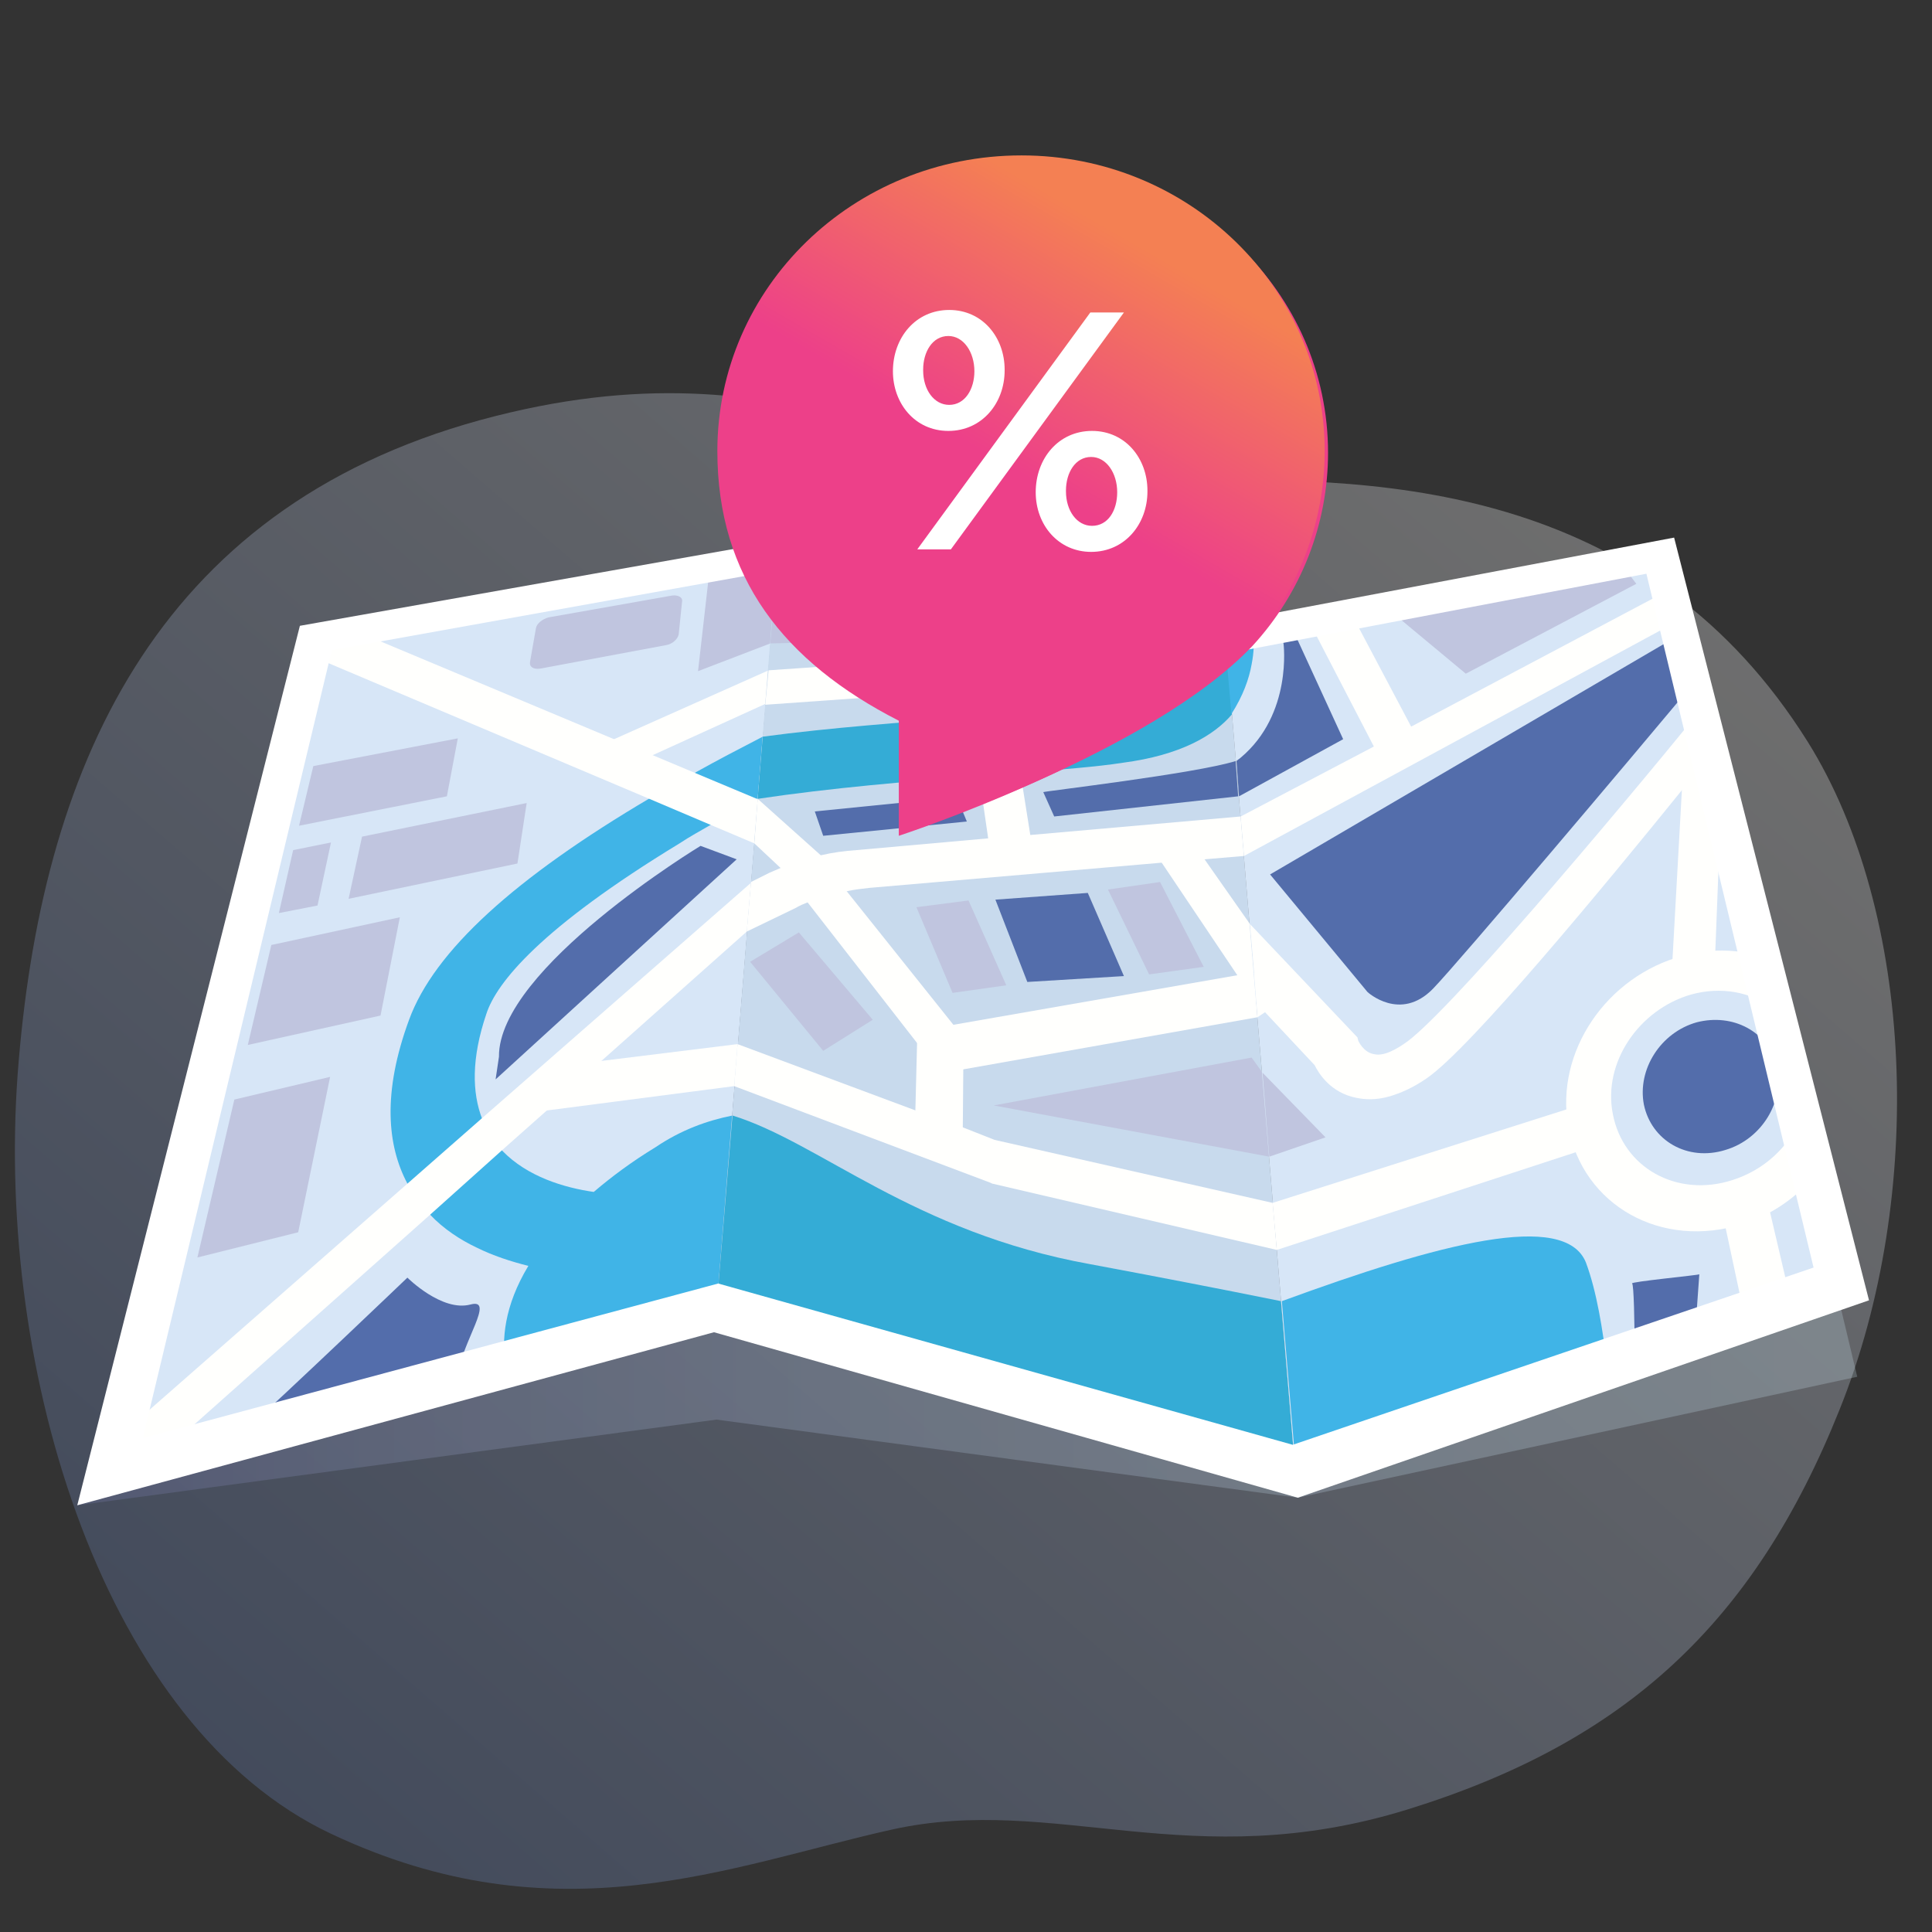 <?xml version="1.0" encoding="utf-8"?>
<svg xmlns="http://www.w3.org/2000/svg" fill="none" height="188" viewBox="0 0 188 188" width="188">
<rect x="0" y="0" width="188" height="188" fill="#333333" stroke="none"/>
<path d="M175.903 72.176C186.284 88.769 187.428 116.233 179.009 137.158C170.671 158.002 158.084 169.527 136.995 176.066C115.906 182.605 102.664 174.513 86.807 178.028C71.031 181.543 54.193 188.818 32.205 178.437C10.217 168.056 -0.409 133.807 1.717 104.544C3.924 75.118 14.877 49.616 46.755 40.87C77.979 32.369 90.976 47.409 115.579 46.837C135.851 46.183 160.699 47.899 175.903 72.176Z" fill="url(#paint0_linear_613_255)" opacity="0.29"/>
<path d="M7.52 146.477L69.724 138.139L126.287 145.741L180.725 133.971L163.969 63.838L74.219 71.685L22.805 102.91L7.52 146.477Z" fill="url(#paint1_linear_613_255)" opacity="0.24"/>
<path d="M75.69 54.029L69.724 127.268L10.79 143.125L30.734 62.04L75.69 54.029Z" fill="#D7E6F7"/>
<path d="M74.791 65.228L74.464 68.497L63.511 73.483L59.588 75.281L58.607 72.421L59.751 71.93L74.791 65.228Z" fill="#FFFFFD"/>
<path d="M74.219 71.685L73.728 77.734C73.728 77.734 73.728 77.734 73.647 77.734C72.094 78.551 70.622 79.45 69.151 80.268C68.17 80.84 67.108 81.412 66.127 82.066C52.558 90.322 48.308 95.635 47.327 98.659C45.855 102.991 45.937 106.342 46.918 108.876C47.408 110.102 48.062 111.083 48.88 111.982C51.332 114.516 54.928 115.579 57.789 115.988C60.16 116.315 61.958 116.233 62.203 116.233L59.669 123.998C59.424 123.998 55.746 124.243 51.414 123.181C49.779 122.772 47.981 122.2 46.346 121.382C44.793 120.647 43.158 119.584 41.85 118.195C41.033 117.295 40.215 116.315 39.643 115.17C37.682 111.492 37.191 106.342 39.807 99.231C42.259 92.528 50.106 85.417 63.266 77.652C63.348 77.57 63.429 77.57 63.593 77.489C64.982 76.671 66.372 75.936 67.762 75.118C69.805 73.974 72.012 72.829 74.219 71.685ZM71.276 108.549L69.723 127.268L49.207 132.826C48.798 130.455 49.043 127.104 51.414 123.181C52.803 120.892 54.847 118.44 57.871 115.906C59.506 114.516 61.468 113.045 63.756 111.655C66.29 109.939 68.824 109.04 71.276 108.549Z" fill="#40B4E7"/>
<path d="M71.767 101.602L71.44 105.689L53.212 108.059L52.149 108.222L53.376 103.89L58.525 103.236L71.767 101.602Z" fill="#FFFFFD"/>
<path d="M71.685 83.619L68.17 82.311C68.17 82.311 48.471 94.245 48.553 102.828L48.226 105.035L71.685 83.619Z" fill="#536DAB"/>
<path d="M73.729 77.734L73.402 82.066L69.151 80.268L63.184 77.734L30.325 63.838H30.244L30.734 62.122V62.04L34.576 61.386L59.752 71.931L63.511 73.484L67.598 75.2L73.647 77.734H73.729Z" fill="#FFFFFD"/>
<path d="M75.69 54.029L74.955 62.612L67.925 65.309L69.069 55.255L75.69 54.029ZM64.819 62.775L52.558 65.064C51.904 65.146 51.495 64.901 51.577 64.41L52.149 61.141C52.231 60.65 52.803 60.242 53.376 60.078L65.391 57.953C65.963 57.871 66.454 58.116 66.372 58.525L66.045 61.713C65.963 62.203 65.391 62.694 64.819 62.775ZM43.485 77.488L29.099 80.349L30.488 74.546L44.548 71.848L43.485 77.488ZM29.017 119.911L19.209 122.363L22.805 106.996L32.123 104.789L29.017 119.911ZM37.028 98.822L24.113 101.683L26.401 91.956L38.908 89.259L37.028 98.822ZM30.897 88.115L27.137 88.85L28.527 82.72L32.205 81.984L30.897 88.115ZM50.351 84.028L33.922 87.461L35.229 81.412L51.25 78.142L50.351 84.028Z" fill="#C0C5DF"/>
<path d="M45.774 126.941C42.995 127.676 39.643 124.325 39.643 124.325C39.643 124.325 28.282 135.196 23.214 139.774L44.466 134.052C44.956 130.537 48.226 126.287 45.774 126.941Z" fill="#536DAB"/>
<path d="M73.075 85.908L72.666 90.649L58.525 103.236L53.212 108.059L48.88 111.901L41.769 118.276L15.122 141.981L10.79 143.125L11.607 139.692H11.689L39.562 115.252L46.918 108.795L73.075 85.908Z" fill="#FFFFFD"/>
<path d="M119.258 62.04L126.042 143.125L69.724 127.268L73.729 77.816L73.647 77.734C73.647 77.734 73.647 77.734 73.729 77.734L75.609 54.111L119.258 62.04Z" fill="#C8DAED"/>
<path d="M121.628 89.913L122.282 97.597L120.402 94.899L113.045 83.946L112.064 82.475L115.743 81.494L117.214 83.619L121.628 89.913ZM96.452 67.026L94.082 67.19L74.464 68.579L74.791 65.228L93.591 63.92L95.144 63.838L96.452 67.026Z" fill="#FFFFFD"/>
<path d="M119.258 62.04L119.911 69.478C118.113 71.604 114.844 73.484 109.285 74.219C106.67 74.628 103.237 74.873 99.313 75.2C98.332 75.282 97.27 75.364 96.207 75.445C95.88 75.445 95.553 75.527 95.226 75.527C88.524 76.017 80.84 76.671 73.729 77.734L74.219 71.685C80.922 70.786 87.951 70.296 94 69.805C94.164 69.805 94.327 69.805 94.491 69.805C95.88 69.724 97.188 69.56 98.414 69.478C101.52 69.233 104.218 68.988 106.343 68.661C111.411 67.925 114.353 66.127 115.007 63.184C115.171 62.531 115.171 61.958 115.171 61.386L119.258 62.04ZM124.652 126.614L126.042 143.125L69.724 127.268L71.277 108.55C79.778 111.165 88.851 119.911 106.098 123.018C112.228 124.162 118.604 125.388 124.652 126.614Z" fill="#34ACD6"/>
<path d="M122.036 94.654L122.363 98.986L93.755 104.054L91.548 104.462L89.259 101.52L78.633 87.869L77.816 86.888L81.167 85.172L82.393 86.725L92.774 99.721L120.402 94.899L122.036 94.654ZM123.835 117.05L124.243 121.628L96.534 115.17L96.37 115.088L71.44 105.688L71.767 101.601L89.096 108.059L93.673 109.694L96.779 110.92L123.835 117.05Z" fill="#FFFFFD"/>
<path d="M122.854 104.381L123.508 112.555L96.697 107.569L121.791 102.91L122.854 104.381Z" fill="#C0C5DF"/>
<path d="M120.238 74.056L120.483 77.489L102.583 79.45L101.52 77.08C101.602 76.998 116.315 75.282 120.238 74.056Z" fill="#536DAB"/>
<path d="M93.673 111.574L89.014 110.43L89.259 100.703L93.755 101.847L93.673 111.574Z" fill="#FFFFFD"/>
<path d="M80.105 102.256L72.993 93.591L77.734 90.731L84.927 99.231L80.105 102.256ZM110.43 66.209L98.986 64.084L98.904 58.362L110.184 60.405L110.43 66.209Z" fill="#C0C5DF"/>
<path d="M100.621 83.537L96.534 57.871L92.611 57.136L96.371 83.047L100.621 83.537ZM81.004 84.191L78.306 86.562L76.017 84.518L73.402 82.066L73.729 77.734L79.941 83.292L81.004 84.191Z" fill="#FFFFFD"/>
<path d="M91.139 62.448L80.921 62.612L81.33 55.174L91.221 57.054L91.139 62.448ZM78.96 54.683L78.388 62.53L74.955 62.612L75.69 54.029L78.96 54.683ZM117.132 94.082L111.819 94.817L107.814 86.561L112.882 85.826L117.132 94.082ZM97.923 95.88L92.692 96.615L89.177 88.278L94.245 87.624L97.923 95.88Z" fill="#C0C5DF"/>
<path d="M109.367 94.981L99.967 95.553L96.861 87.543L105.852 86.889L109.367 94.981Z" fill="#536DAB"/>
<path d="M120.729 79.45L121.056 83.292L117.214 83.619L113.045 83.946L84.6 86.398C83.864 86.48 83.129 86.561 82.393 86.725C81.085 86.97 79.777 87.379 78.633 87.788C78.224 87.951 77.816 88.115 77.407 88.36L72.666 90.648L73.075 85.826L74.873 84.927C75.282 84.763 75.609 84.6 76.017 84.436C77.243 83.946 78.551 83.537 79.941 83.21C81.003 82.965 82.148 82.802 83.374 82.72L96.207 81.575L100.294 81.249L120.729 79.45Z" fill="#FFFFFD"/>
<path d="M94.082 79.941L80.105 81.33L79.287 78.96L93.101 77.57L94.082 79.941Z" fill="#536DAB"/>
<path d="M161.516 54.029L179.172 124.979L126.042 143.125L119.257 62.04L161.516 54.029Z" fill="#D7E6F7"/>
<path d="M165.358 69.233L166.421 73.483C165.604 74.464 164.704 75.609 163.642 76.916C156.367 85.908 143.044 102.092 138.793 104.953C137.485 105.852 136.341 106.342 135.278 106.669C133.889 107.078 132.826 106.996 132.009 106.833C129.475 106.342 128.331 104.462 127.922 103.645L123.099 98.496L122.282 97.596L121.628 89.913L132.091 100.948L132.172 101.275C132.172 101.275 132.663 102.419 133.725 102.582C134.461 102.746 135.36 102.419 136.586 101.602C140.428 99.149 156.694 79.859 165.358 69.233Z" fill="#FFFFFD"/>
<path d="M121.955 61.549C122.037 62.448 122.037 63.429 121.791 64.655C121.546 66.045 120.974 67.68 119.83 69.478L119.176 62.04L121.955 61.549ZM156.367 132.744L126.124 143.125L124.734 126.614C140.101 120.974 152.28 117.786 154.324 122.854C155.386 125.715 155.958 129.393 156.367 132.744Z" fill="#40B4E7"/>
<path d="M124.979 97.27L123.099 98.496L122.364 98.986L122.037 94.654L122.691 94.164L124.979 97.27ZM156.122 111.165L153.261 112.146L124.244 121.628L123.835 117.051L152.362 107.977L155.223 106.997L156.122 111.165Z" fill="#FFFFFD"/>
<path d="M133.071 96.534C133.071 96.534 136.259 99.477 139.447 96.207C141.981 93.591 158.819 73.647 164.622 66.699L163.396 61.795L123.589 85.091L133.071 96.534Z" fill="#536DAB"/>
<path d="M168.546 114.843C163.152 116.56 157.92 113.617 156.939 108.386C155.959 103.4 159.473 98.25 164.541 96.779C167.484 95.962 170.345 96.534 172.47 98.087L171.244 93.019C168.955 92.365 166.339 92.283 163.724 93.019C156.367 94.981 151.299 102.337 152.607 109.612C153.997 117.296 161.68 121.628 169.609 119.094C172.47 118.195 174.84 116.478 176.639 114.353L175.249 108.795C174.023 111.656 171.652 113.863 168.546 114.843Z" fill="#FFFFFD"/>
<path d="M172.878 103.727C173.696 107.078 171.489 110.838 167.892 111.901C164.214 113.045 160.699 111.002 159.964 107.487C159.31 104.054 161.598 100.457 165.113 99.477C168.628 98.577 172.061 100.376 172.878 103.727Z" fill="#536DAB"/>
<path d="M162.661 94.899L166.83 94.736L167.484 77.897L165.849 71.358H163.969L162.661 94.899ZM167.484 117.459L169.772 128.167L174.268 126.614L171.816 116.151L167.484 117.459Z" fill="#FFFFFD"/>
<path d="M128.984 110.675L123.508 112.555L122.854 104.381L128.984 110.675ZM159.228 56.809L157.675 54.765L134.87 59.097L142.635 65.555L159.228 56.809Z" fill="#C0C5DF"/>
<path d="M138.139 72.258L131.518 59.752L127.431 60.569L134.379 73.974L138.139 72.258Z" fill="#FFFFFD"/>
<path d="M130.701 71.93L120.565 77.489L120.32 74.055C120.483 73.892 120.647 73.81 120.729 73.728C125.796 69.478 124.897 62.612 124.897 62.612L124.243 61.141L125.633 60.895L130.701 71.93ZM158.819 124.897C158.982 124.979 159.064 128.576 159.064 131.763L164.949 129.72L165.358 123.998C165.358 124.08 158.492 124.734 158.819 124.897Z" fill="#536DAB"/>
<path d="M162.742 58.934L163.151 60.487L121.055 83.292L120.729 79.451L133.643 72.666L137.322 70.704L161.843 57.708L162.742 58.934Z" fill="#FFFFFD"/>
<path d="M7.52 146.476L29.181 60.896L75.772 52.64L119.176 60.569L162.906 52.313L181.87 126.532L126.287 145.741L69.478 129.638L7.52 146.476ZM69.887 124.897L125.797 140.591L176.475 123.344L160.209 55.828L119.421 63.593L75.527 55.501L32.287 63.266L13.896 139.937L69.887 124.897Z" fill="white"/>
<path clip-rule="evenodd" d="M100.049 15.775C116.151 15.775 129.23 28.445 129.23 44.057C129.23 51.005 126.614 57.708 121.873 62.857C111.901 73.32 88.278 80.921 88.278 80.921C88.278 80.921 88.278 73.401 88.278 69.887C77.162 64.328 70.786 56.073 70.786 44.057C70.868 28.445 83.946 15.775 100.049 15.775Z" fill="#ED4089" fill-rule="evenodd"/>
<path clip-rule="evenodd" d="M127.677 44.466C127.513 54.275 121.955 62.775 113.781 67.353C108.795 71.603 89.259 79.041 89.259 79.041C89.259 79.041 89.586 73.156 89.586 69.233C77.979 63.756 71.931 55.501 72.094 43.403C72.339 28.527 85.009 16.674 100.294 16.92C115.743 17.247 127.922 29.589 127.677 44.466Z" fill="white" fill-rule="evenodd"/>
<path d="M93.861 44.815C89.649 44.815 86.813 41.521 86.813 37.434V37.35C86.813 33.222 89.691 29.886 93.944 29.886C98.156 29.886 100.992 33.18 100.992 37.267V37.35C100.992 41.437 98.114 44.815 93.861 44.815ZM96.613 37.434V37.35C96.613 35.39 95.529 33.681 93.861 33.681C92.109 33.681 91.192 35.349 91.192 37.267V37.35C91.192 39.31 92.276 41.02 93.944 41.02C95.696 41.02 96.613 39.31 96.613 37.434ZM101.409 43.689L111.042 30.219H116.004L104.328 45.941L94.695 59.411H89.732L101.409 43.689ZM111.792 59.744C107.581 59.744 104.745 56.45 104.745 52.363V52.28C104.745 48.151 107.622 44.815 111.876 44.815C116.088 44.815 118.923 48.109 118.923 52.196V52.28C118.923 56.366 116.046 59.744 111.792 59.744ZM111.876 55.949C113.627 55.949 114.545 54.24 114.545 52.363V52.28C114.545 50.32 113.461 48.61 111.792 48.61C110.041 48.61 109.124 50.278 109.124 52.196V52.28C109.124 54.24 110.208 55.949 111.876 55.949Z" fill="#ED4089"/>
<path clip-rule="evenodd" d="M99.395 15.122C115.661 15.122 128.903 27.955 128.903 43.894C128.903 51.005 126.205 57.789 121.464 63.021C111.329 73.565 87.461 81.33 87.461 81.33C87.461 81.33 87.461 73.647 87.461 70.132C76.263 64.41 69.805 56.155 69.805 43.894C69.805 27.955 83.047 15.122 99.395 15.122Z" fill="url(#paint2_linear_613_255)" fill-rule="evenodd"/>
<path d="M86.889 36.129C86.889 32.859 89.096 30.162 92.365 30.162C95.635 30.162 97.76 32.859 97.76 35.965V36.047C97.76 39.235 95.553 41.932 92.284 41.932C89.014 41.932 86.889 39.235 86.889 36.129ZM106.097 30.407H109.367L92.529 53.457H89.259L106.097 30.407ZM94.817 36.129C94.817 34.249 93.755 32.696 92.284 32.696C90.73 32.696 89.831 34.249 89.831 35.965V36.047C89.831 37.927 90.894 39.398 92.365 39.398C93.918 39.398 94.817 37.845 94.817 36.129ZM100.784 47.899C100.784 44.629 102.991 41.932 106.261 41.932C109.53 41.932 111.656 44.629 111.656 47.736V47.817C111.656 51.005 109.449 53.703 106.179 53.703C102.991 53.703 100.784 51.087 100.784 47.899ZM108.713 47.899C108.713 46.019 107.65 44.466 106.179 44.466C104.626 44.466 103.727 46.019 103.727 47.736V47.817C103.727 49.697 104.79 51.169 106.261 51.169C107.814 51.169 108.713 49.697 108.713 47.899Z" fill="white"/>
<defs>
<linearGradient gradientUnits="userSpaceOnUse" id="paint0_linear_613_255" x1="-5.255" x2="148.577" y1="220.673" y2="43.241">
<stop stop-color="#3F62AD"/>
<stop offset="1" stop-color="white"/>
</linearGradient>
<linearGradient gradientUnits="userSpaceOnUse" id="paint1_linear_613_255" x1="7.489" x2="180.765" y1="105.135" y2="105.135">
<stop stop-color="#7D7FB6"/>
<stop offset="0.013" stop-color="#7F82B8"/>
<stop offset="0.214" stop-color="#9CA7CE"/>
<stop offset="0.415" stop-color="#B2C4E0"/>
<stop offset="0.615" stop-color="#C2D8ED"/>
<stop offset="0.811" stop-color="#CCE5F4"/>
<stop offset="1" stop-color="#CFE9F7"/>
</linearGradient>
<linearGradient gradientUnits="userSpaceOnUse" id="paint2_linear_613_255" x1="110.864" x2="81.397" y1="23.869" y2="75.034">
<stop stop-color="#F48053"/>
<stop offset="0.424" stop-color="#ED4089"/>
</linearGradient>
</defs>
</svg>